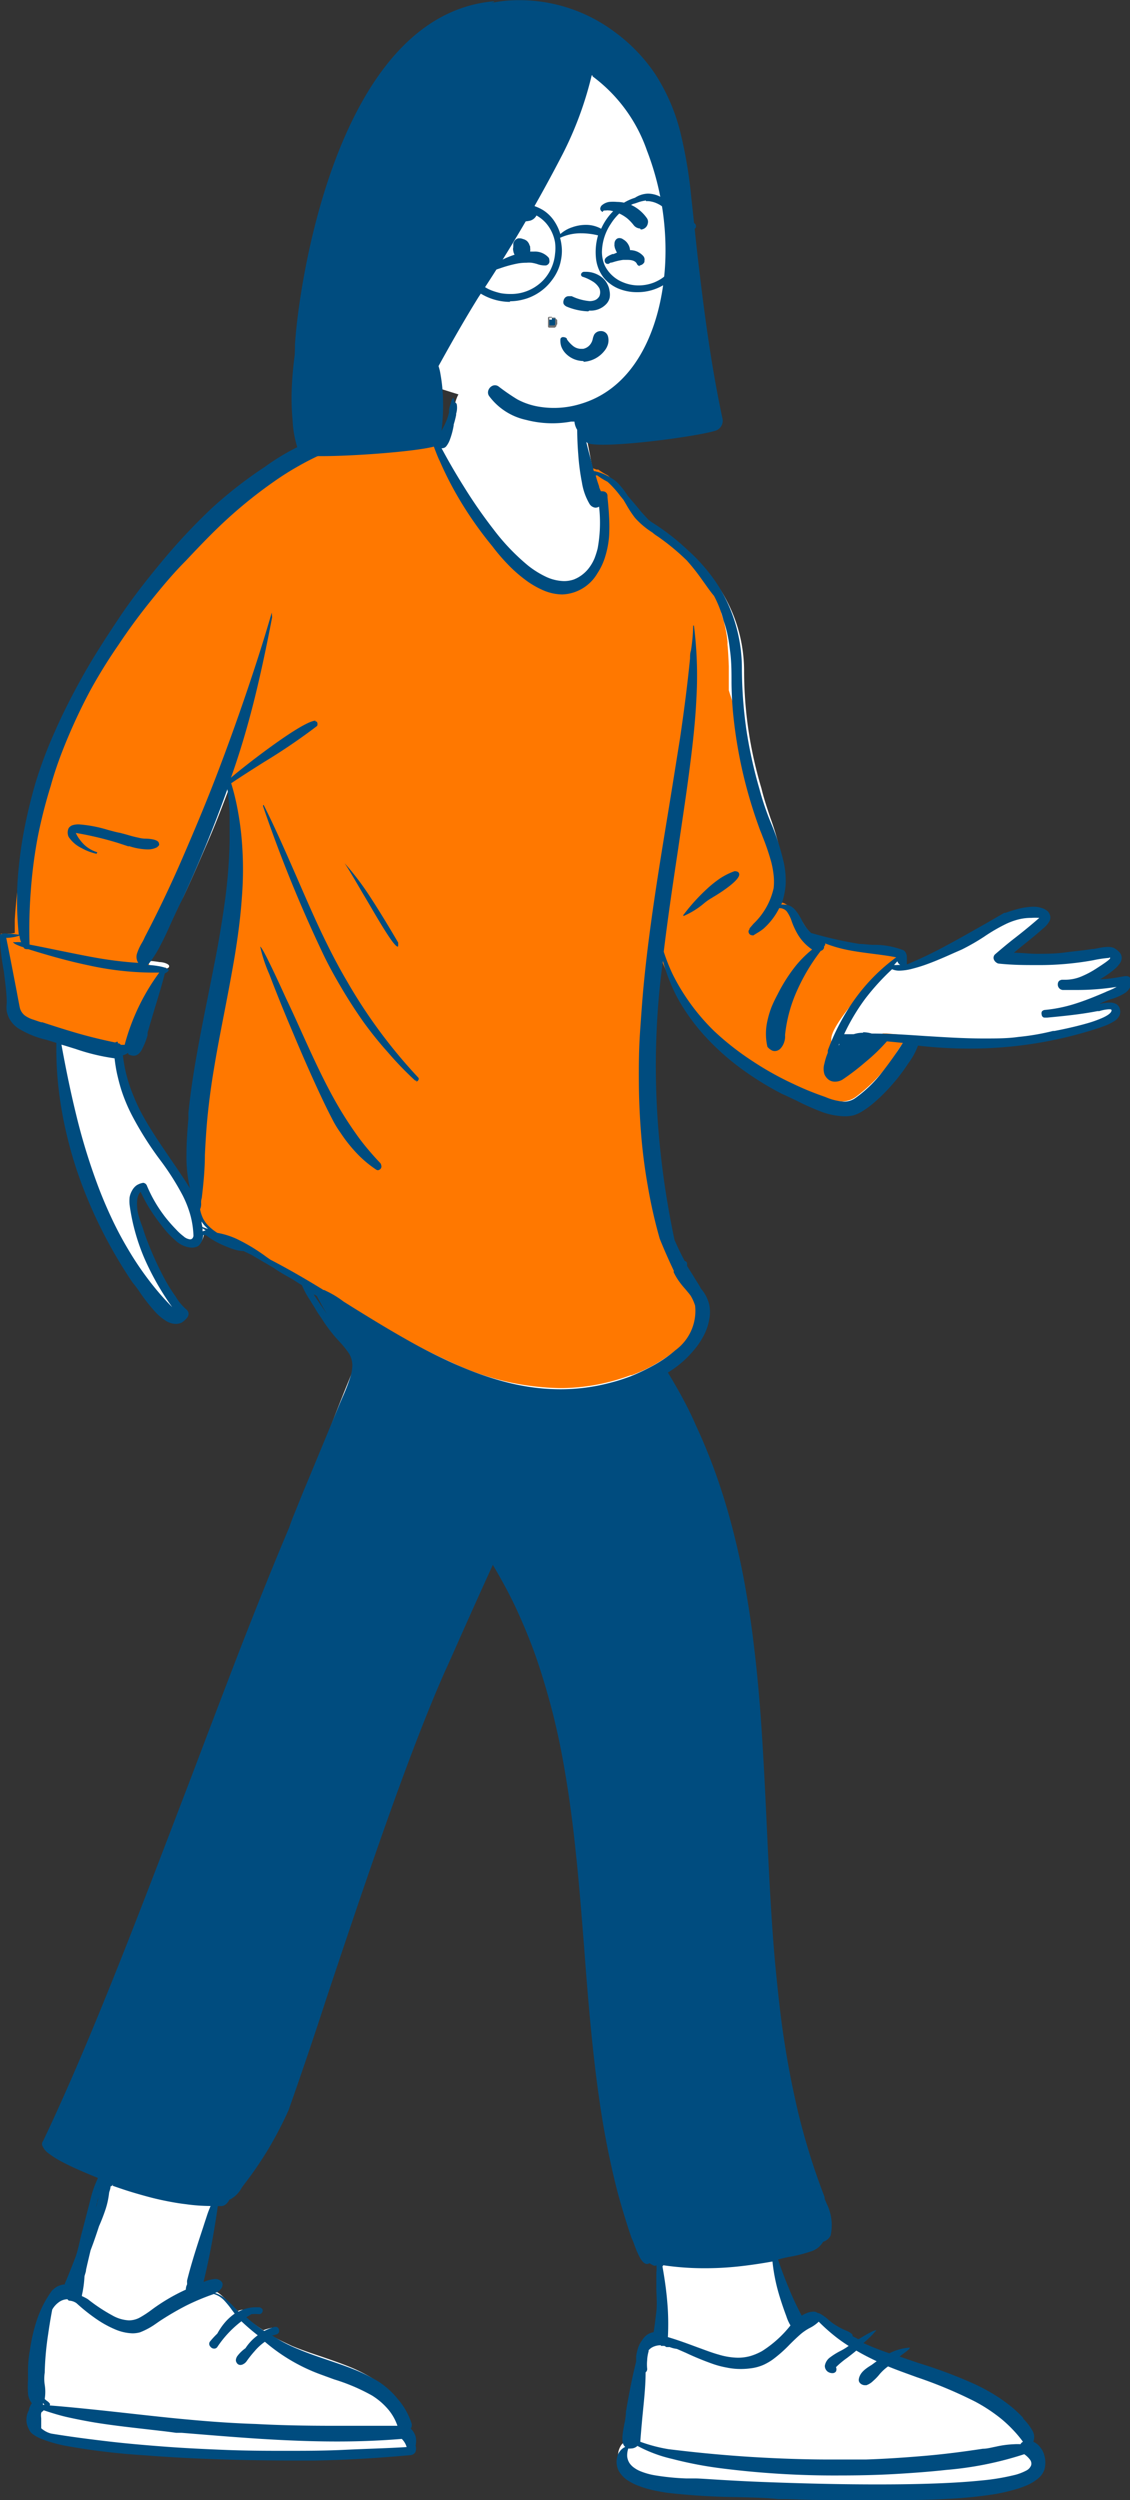 <svg xmlns="http://www.w3.org/2000/svg" viewBox="0 0 87.2 192.79"><rect x="0" y="0" width="87.2" height="192.79" fill="#333333" stroke="none"/><defs><style>.cls-1{fill:#fff;}.cls-2{fill:#ff7800;}.cls-3{fill:#004c7f;}.cls-4{fill:#717070;}</style></defs><title>02_web</title><g id="レイヤー_2" data-name="レイヤー 2"><g id="Philosophy"><path class="cls-1" d="M10.06,81h0a2.38,2.38,0,0,1-.63.13h0l-.28,0a8.12,8.12,0,0,0,.21,1.18,10.79,10.79,0,0,0,.34,1.16,15.72,15.72,0,0,0,1,2.24,44.71,44.71,0,0,0,2.64,4.23c.52.77,1,1.5,1.47,2.23a9.88,9.88,0,0,1-.2-1.57c0-.61-.06-1.22-.07-1.59,0-1,0-2,.14-3.14s.21-2,.38-3.11c.31-2.06.74-4.15,1.16-6.17.35-1.71.71-3.47,1-5.21.16-.94.28-1.8.38-2.62s.19-1.79.24-2.64a26.41,26.41,0,0,0-.13-5.41C17.17,62.15,16.62,63.58,16,65s-1.21,2.81-1.86,4.17c-.29.53-.55,1.11-.81,1.66h0c-.26.57-.53,1.16-.83,1.72a8.43,8.43,0,0,1-1.06,1.54,7.14,7.14,0,0,1,.87.1c.33,0,.72.15.74.29s-.08.16-.28.25a15.28,15.28,0,0,1-.89,2.35,19.44,19.44,0,0,0-.83,2.15c0,.16-.05.37-.07.58a4.21,4.21,0,0,1-.13.86.79.79,0,0,1-.17.29.38.38,0,0,1-.29.11,1,1,0,0,1-.37-.09M69.18,192.33h0c-1.72,0-3.4-.05-5-.1l-.76,0h0c-1.16,0-2.17-.07-2.88-.07h-.4c-.77-.1-1.88-.12-3.16-.15a49.89,49.89,0,0,1-5.35-.33c-.43-.06-.83-.13-1.19-.21a7.31,7.31,0,0,1-1-.29,4.72,4.72,0,0,1-.84-.4,2.28,2.28,0,0,1-.58-.52,1.33,1.33,0,0,1-.29-.58,1.63,1.63,0,0,1,0-.66,1.56,1.56,0,0,1,.22-.49,1.18,1.18,0,0,1,.42-.32c-.36-.27-.2-1.05-.07-1.73a5.32,5.32,0,0,0,.12-.83c0-.24.27-1.55.55-2.83.16-.72.31-1.29.44-1.7s.3-.75.41-.75h.05a.92.92,0,0,1,.64-.47c.14-.85.25-1.73.34-2.69s.13-1.7.17-2.7l-.13,0h0c-.22,0-.45-.06-.67-.11a.4.4,0,0,1-.24.09c-.19,0-.37-.16-.56-.49A8,8,0,0,1,49,173h0c-.07-.2-.14-.36-.19-.47-.31-.86-.6-1.76-.86-2.68s-.48-1.8-.69-2.74c-.39-1.74-.72-3.59-1-5.65-.24-1.72-.45-3.62-.65-5.81-.18-1.95-.33-4-.48-5.89h0c-.19-2.6-.4-5.3-.67-7.93-.15-1.41-.3-2.69-.47-3.92s-.4-2.63-.64-3.86-.54-2.59-.85-3.78-.71-2.51-1.12-3.68-.93-2.42-1.46-3.55a34.64,34.64,0,0,0-1.83-3.41c-.84,1.69-1.86,3.92-3,6.63-1,2.33-2.14,5.1-3.39,8.23-2.3,5.75-4.63,11.87-6.33,16.33h0c-.44,1.14-.85,2.21-1.21,3.17a33.38,33.38,0,0,0-1.38,4.51h0c-.29,1.12-.55,2.19-.93,3.27a16.88,16.88,0,0,1-.65,1.61,13.16,13.16,0,0,1-.88,1.61c-.29.47-1.05,1.53-1.77,2.44a15.45,15.45,0,0,1-1.06,1.25c-.34.36-.58.54-.7.54a.08.08,0,0,1-.08,0,53.74,53.74,0,0,1-1.22,5.71l-.18.72a.66.66,0,0,0,.11.43.89.89,0,0,0,.27.22,2.11,2.11,0,0,0,.51.19,2.6,2.6,0,0,1,.81.44,8.39,8.39,0,0,1,.68.65h0c.22.22.44.44.67.63a.9.9,0,0,1,.34-.1q.1,0,.12.06c0,.06-.06.15-.22.25a14.17,14.17,0,0,0,1.72,1.27,3.3,3.3,0,0,1,.68-.19h0s-.15.15-.47.33a8,8,0,0,0,1,.59c.32.16.66.32,1,.48.72.3,1.49.56,2.24.81h0c.66.23,1.35.46,2,.72a12.2,12.2,0,0,1,1.84.89,6.35,6.35,0,0,1,1.51,1.27,4.73,4.73,0,0,1,.59.82,6.4,6.4,0,0,1,.46,1,.52.52,0,0,1,0,.37A.5.5,0,0,1,31,187a2.13,2.13,0,0,1,.47.67,1.42,1.42,0,0,1,.14.83.46.46,0,0,1-.39.35c-3.2.3-6.24.45-9.28.45s-6.43-.16-10.28-.48c-.52-.1-1.32-.16-2.26-.23a34.68,34.68,0,0,1-4-.44,7.64,7.64,0,0,1-1.61-.48,2.44,2.44,0,0,1-.56-.34,1.23,1.23,0,0,1-.35-.42,1.8,1.8,0,0,1-.18-.83,1.3,1.3,0,0,1,.09-.41.7.7,0,0,1,.24-.32A1,1,0,0,1,3.2,185a1.28,1.28,0,0,1-.37-.8,5.41,5.41,0,0,1,0-1,5.44,5.44,0,0,0,0-.7c0-.33.06-.87.16-1.55a14.49,14.49,0,0,1,.36-1.81A8.47,8.47,0,0,1,4,177.5a3.08,3.08,0,0,1,.91-1.13,1,1,0,0,1,.5-.13h.15a25.44,25.44,0,0,0,1.11-3.4h0c.22-.78.44-1.6.72-2.38.14-.41.3-.79.46-1.15a10.55,10.55,0,0,1,.59-1.11L7.9,168a26.66,26.66,0,0,1-2.42-1.16,8.48,8.48,0,0,1-1.12-.72,1.54,1.54,0,0,1-.56-.71.43.43,0,0,1,.09-.39c.71-1.2,1.43-2.51,2.15-3.91s1.38-2.76,2.07-4.27c1.28-2.77,2.57-5.84,4-9.38,2.56-6.54,5-13.56,7.3-20.34,1.47-4.28,2.86-8.31,4.27-12.19.75-2.08,1.44-3.91,2.1-5.61.73-1.9,1.42-3.58,2.09-5.13-.33-.51-.69-1-1-1.54h0a29.43,29.43,0,0,1-2.15-3.41c-2.07-1.31-3.92-2.41-5.66-3.35h-.21a6.9,6.9,0,0,1-1.62-.22,5.57,5.57,0,0,1-1.47-.57,1.74,1.74,0,0,1-.31.77.57.57,0,0,1-.47.23,1.81,1.81,0,0,1-1.1-.6,9.17,9.17,0,0,1-1.2-1.41,16.36,16.36,0,0,1-1-1.58A7.75,7.75,0,0,1,11,91.36a1.43,1.43,0,0,0-.55,1,5.45,5.45,0,0,0,.1,1.79,14.32,14.32,0,0,0,.58,2,13,13,0,0,0,1.47,3c.08.11.26.32.47.56.51.6,1.22,1.43,1.08,1.59a1.29,1.29,0,0,1-.39.25.83.83,0,0,1-.37.08,1.77,1.77,0,0,1-1.26-.8,12.22,12.22,0,0,1-1.08-1.61h0a8.54,8.54,0,0,0-.74-1.13A36.43,36.43,0,0,1,7.87,94,34,34,0,0,1,6,89.53a31,31,0,0,1-1.17-4.7c-.13-.8-.23-1.6-.29-2.4s-.08-1.61-.07-2.4c-.25-.09-.51-.16-.78-.24a7.42,7.42,0,0,1-2.14-.85,2.18,2.18,0,0,1-.72-.77,2.22,2.22,0,0,1-.19-.53A2.64,2.64,0,0,1,.58,77c0-.8-.13-1.55-.22-2.27h0c-.1-.78-.2-1.6-.23-2.48a.15.15,0,0,1,0-.11A.82.82,0,0,1,.71,72a5.37,5.37,0,0,1,.87.08h0c-.06-.7-.1-1.42-.1-2.14s0-1.41.05-2.12a32.11,32.11,0,0,1,.56-4.19,34.87,34.87,0,0,1,1.11-4.08,37.62,37.62,0,0,1,1.59-4c.59-1.26,1.26-2.54,2-3.79s1.5-2.42,2.35-3.61a57.19,57.19,0,0,1,5.47-6.53q.75-.82,1.59-1.62c.57-.54,1.18-1.07,1.79-1.58a29.6,29.6,0,0,1,4.07-2.81,22.77,22.77,0,0,1,4.48-2,15.81,15.81,0,0,1,2.31-.56,14.36,14.36,0,0,1,2.32-.2A11.3,11.3,0,0,1,33,33a.74.74,0,0,1,.38.14.61.61,0,0,1,.15.23h0a.78.78,0,0,0,.52.45,7.49,7.49,0,0,0,1-2.23,2.76,2.76,0,0,1,.19-.88,1.72,1.72,0,0,1,.51-.73,3.79,3.79,0,0,1,1.23-.51,6.57,6.57,0,0,1,1.4-.14,11.73,11.73,0,0,1,1.67.14c.56.08,1.1.19,1.56.28a9.42,9.42,0,0,1,1,.3,5.72,5.72,0,0,1,1,.47,3.14,3.14,0,0,1,.78.7,2.22,2.22,0,0,1,.45,1h0c.18,0,.28.65.36,1.18a3.51,3.51,0,0,0,.11.58c.09.43.15.75.21,1.06h0c.07.4.14.78.28,1.33a2.87,2.87,0,0,1,.83.36,4.17,4.17,0,0,1,.74.58,12.54,12.54,0,0,1,1.32,1.48c.28.35.58.7.87,1a5.56,5.56,0,0,0,.93.83,18,18,0,0,1,2.8,2.11,13.77,13.77,0,0,1,2.19,2.57,11.7,11.7,0,0,1,1.94,6.47,31.81,31.81,0,0,0,.34,4.56,32.64,32.64,0,0,0,1,4.47c.18.75.43,1.5.7,2.3a20.93,20.93,0,0,1,.91,3.34,7.58,7.58,0,0,1,.08,1.69,5.72,5.72,0,0,1-.12.83,5.85,5.85,0,0,1-.26.84l.2,0a1.21,1.21,0,0,1,.53.12,1.75,1.75,0,0,1,.44.32,6.25,6.25,0,0,1,.73.93h0a4,4,0,0,0,.8,1,33.07,33.07,0,0,0,3.73.76c.33,0,.62,0,.91.06a4.88,4.88,0,0,1,2,.42,1.13,1.13,0,0,1,.36,1,.53.53,0,0,0,0,.13,71.28,71.28,0,0,0,7.87-3.93l.11,0h0c.27-.1.59-.21.91-.3a3.91,3.91,0,0,1,1-.15,2,2,0,0,1,.56.08,1.44,1.44,0,0,1,.48.28.61.61,0,0,1,.19.42c0,.15-.15.26-.33.4l-.19.16-.68.59h0c-.59.52-1.26,1.11-1.79,1.55.94.07,1.93.11,2.85.11.67,0,1.32,0,1.93-.06a18.09,18.09,0,0,0,1.82-.2,3.2,3.2,0,0,0,.42-.1,2.93,2.93,0,0,1,.71-.12,1.15,1.15,0,0,1,.37.06,1.3,1.3,0,0,1,.39.31.48.48,0,0,1,.12.3c0,.24-.2.49-.6.77a9.33,9.33,0,0,1-1.15.67h0l-.53.28c.75-.06,1.76-.16,2.36-.26h.09a.37.37,0,0,1,.38.36.81.81,0,0,1-.17.54,1.5,1.5,0,0,1-.46.39,6.42,6.42,0,0,1-1.34.5,5,5,0,0,0-1,.36,4.18,4.18,0,0,1,1-.12,1.74,1.74,0,0,1,.65.1.62.62,0,0,1,.38.41,1.09,1.09,0,0,1,0,.4.58.58,0,0,1-.15.25,1.57,1.57,0,0,1-.6.25l-.34.11A31,31,0,0,1,80,80a32.68,32.68,0,0,1-5.14.4,34.09,34.09,0,0,1-3.92-.23,4.74,4.74,0,0,1-.68,1.44,13.12,13.12,0,0,1-1.29,1.66,12,12,0,0,1-1.52,1.45,6.75,6.75,0,0,1-.73.52,3.11,3.11,0,0,1-.66.3,2.84,2.84,0,0,1-.72.08,5.44,5.44,0,0,1-1.86-.38,18.74,18.74,0,0,1-1.83-.8c-.4-.19-.78-.37-1.14-.52A23,23,0,0,1,57.4,82.1a21.64,21.64,0,0,1-2.77-2.42,16.32,16.32,0,0,1-2.21-2.89A12.21,12.21,0,0,1,51,73.54c-.19,1.33-.41,2.91-.59,4.46s-.3,3-.37,4.38c-.07,1.55-.08,3,0,4.37,0,.75.09,1.49.17,2.21s.18,1.5.3,2.23c.18,1,.61,2.58,1,3.94.22.77.42,1.5.56,2.08a0,0,0,0,1,0,0h0a5.64,5.64,0,0,1,.81,1.09h0c.23.34.47.69.62.89a2.66,2.66,0,0,1,.79,2.29,3.67,3.67,0,0,1-.41,1.16,5.69,5.69,0,0,1-.78,1.07A8.87,8.87,0,0,1,51,105.36c.4.64.79,1.3,1.15,2s.7,1.34,1,2,.62,1.36.9,2.06.54,1.39.79,2.1c.47,1.36.9,2.8,1.27,4.29s.66,2.87.93,4.4.45,2.9.64,4.49c.17,1.43.31,2.92.44,4.57.24,3.05.39,6.19.53,9.23h0c.11,2.44.23,5,.4,7.42.08,1.33.18,2.53.29,3.68s.24,2.49.39,3.65.34,2.45.54,3.59.46,2.41.73,3.53.59,2.36.94,3.47.76,2.29,1.19,3.37a5.33,5.33,0,0,0,.32.77h0a9.31,9.31,0,0,1,.45,1.14,1.44,1.44,0,0,1,0,1,.61.61,0,0,1-.19.26.94.94,0,0,1-.33.18,1.85,1.85,0,0,1-1.12.82,12.69,12.69,0,0,1-1.68.46h0c-.34.08-.62.14-.84.21.14.4.28.85.43,1.33h0A20.85,20.85,0,0,0,61.63,179h0l.39-.16a2.46,2.46,0,0,1,.76-.17.38.38,0,0,1,.3.1.31.31,0,0,1,.07.24c.32.19,1,.57,1.84,1a31.31,31.31,0,0,1,3.49,2h0c.84.28,1.73.53,2.59.77h0A29.47,29.47,0,0,1,74.93,184a11,11,0,0,1,1.75.9,8.05,8.05,0,0,1,.79.58,8,8,0,0,1,.74.68l.13.14A4.59,4.59,0,0,1,79,187a1,1,0,0,1,.09.89,1.32,1.32,0,0,1,.47.34,1.82,1.82,0,0,1,.32.52,1.87,1.87,0,0,1,.08,1.21,1.49,1.49,0,0,1-.42.66,3.17,3.17,0,0,1-.8.53,7.17,7.17,0,0,1-1.12.41,12.47,12.47,0,0,1-1.38.31,43.85,43.85,0,0,1-7,.44"/><path class="cls-1" d="M16.54,176.48a1.46,1.46,0,0,0-.46-.21l.1-.05h0a2.37,2.37,0,0,1,.34.26Zm5.22,12.45c-3.39,0-6.66-.11-9.74-.31-3.36-.22-6.49-.56-9.31-1a9.48,9.48,0,0,1-.06-2.37c0-.71.07-1.46.13-2.16s.15-1.54.24-2.17l0-.08c.15-1,.31-1.72.42-2.17s.22-.76.23-.78l0,0a2.37,2.37,0,0,1,.67-.67,2,2,0,0,1,.44-.22,1.28,1.28,0,0,1,.46-.08.84.84,0,0,1,.5.14h0l.12.11a13.88,13.88,0,0,0,1.69,1.3,6.89,6.89,0,0,0,1.26.65,3.48,3.48,0,0,0,1.28.29,2.14,2.14,0,0,0,.58-.08,5.08,5.08,0,0,0,1.23-.68h0l.29-.19.78-.52a12.05,12.05,0,0,1,2.91-1.57,3.73,3.73,0,0,1,.64.37,7.47,7.47,0,0,1,1,.82c.22.21.42.44.64.68a9.05,9.05,0,0,0,1.47,1.4,29.87,29.87,0,0,0,3.76,1.87,48.46,48.46,0,0,1,5.86,2.93,3.91,3.91,0,0,1,1,1,9.69,9.69,0,0,1,.78,1.38,13.87,13.87,0,0,1,.69,1.82c-3.35.19-6.74.29-10.06.29M67.24,192c-1.47,0-3.07,0-4.75-.08-1.38,0-2.81-.11-4.25-.18-2.62-.15-4.43-.29-4.76-.33l-.75-.05a17.28,17.28,0,0,1-2.48-.24,5,5,0,0,1-1.14-.34,3.14,3.14,0,0,1-.45-.26,1.42,1.42,0,0,1-.32-.33,1.2,1.2,0,0,1-.18-.52,1.72,1.72,0,0,1,.1-.65h0c.06,0,.11-.09.16-.28s.08-.4.12-.62a2.13,2.13,0,0,1,.19-.72l.14-1.18c.42-3.35.67-5.18.74-5.43l.06-.09a1,1,0,0,1,.42-.31,1.67,1.67,0,0,1,.52-.08h.21a.56.56,0,0,1,.15.1h.1l0-.05h0l.16.05a2.38,2.38,0,0,0,.56.13l.17.08.22.1.63.28.14.06a10.56,10.56,0,0,0,4,.92,5.08,5.08,0,0,0,.79,0,3.82,3.82,0,0,0,1.08-.33,5.27,5.27,0,0,0,1-.57,13,13,0,0,0,1.48-1.28l.38-.36a3.61,3.61,0,0,1,.66-.44,3.28,3.28,0,0,0,.71-.51,15.9,15.9,0,0,0,1.73,1.29,33.5,33.5,0,0,0,3.77,2.14,24.22,24.22,0,0,0,3,1.12,28,28,0,0,1,2.91,1.07,16.46,16.46,0,0,1,2.73,1.62,19.16,19.16,0,0,1,2,1.65l1,2.78q-.06.38-.9.69a12.2,12.2,0,0,1-2.19.54,52.77,52.77,0,0,1-6.66.58c-1,0-2.08.05-3.23.05"/><path class="cls-2" d="M32.14,32.73h.11a3,3,0,0,1,1,.29l0,0,.13.07,0,.14a12.37,12.37,0,0,0,.68,1.91v0h0l0,0,0,.12a27.15,27.15,0,0,0,4,6.36l.08.1,0,.06c1.48,2,3.36,3.4,4.92,3.43h.13a2.94,2.94,0,0,0,2.38-1.48,5.52,5.52,0,0,0,.84-2.59,14.18,14.18,0,0,0-.05-2.81v-.07l0-.17v-.12s0-.06,0-.06h0l-.33.13L46,37.77l0-.08,0-.09-.12-.34,0-.11,0-.09c0-.13-.07-.25-.11-.36v-.05L45.46,36l.57.21.09,0,.05,0,0,0,0,0a4.66,4.66,0,0,0,.46.3h0l.29.16.06.06,0,0a7,7,0,0,1,.83.9l0,0,.24.3.12.15.07.11.05.08,0,0,.16.28.07.12a5.21,5.21,0,0,0,.47.7l0,0,0,0a5.26,5.26,0,0,0,1,.89l.09.06.12.08,0,0a2.79,2.79,0,0,0,.32.23l0,0h0l.16.11.12.09a14.92,14.92,0,0,1,2,1.72,14.75,14.75,0,0,1,1.12,1.27l.07.09.17.22.06.09.31.43.08.11c.12.17.21.28.3.39l0,0,0,.05,0,0,0,.06a9.25,9.25,0,0,1,.75,1.91v.06l0,.06a9.6,9.6,0,0,1,.48,2.2v.23c.05.49.07.93.1,1.65V52l0,1v.23A21.2,21.2,0,0,0,57,55.33v.11h0a34.47,34.47,0,0,0,2,8.22l0,.13,0,.09.25.66.06.15a16.44,16.44,0,0,1,.55,1.73,5.57,5.57,0,0,1,.12,2v.09a5.6,5.6,0,0,0,0,1.06v0h.1a1.09,1.09,0,0,1,.75.29l0,0v0a2,2,0,0,1,.38.65l0,.07c0,.09.13.32.19.48l0,.12,0,.07a2.21,2.21,0,0,0,1,.74,7.62,7.62,0,0,0,1.24.3l0,0a11.28,11.28,0,0,0,3,.68l.27,0,.59.07c.6.08,1,.14,1.37.21l.11,0,.78.16-.6.43c-1,.75-4.79,4.77-5,6.15-.23,1.64,3.25.56,3.74,0l0-.06.05-.06.17-.18h.31l1,.09.61.07-.43.67-.12.17-.07.11-.08.12-.08.12a12.48,12.48,0,0,1-3.23,3.55l0,0h0a1.84,1.84,0,0,1-1,.34h-.1a2.77,2.77,0,0,1-.61-.08h-.05a4.59,4.59,0,0,1-.66-.2l-.07,0-.23-.08-.18-.07h0a24.46,24.46,0,0,1-2.29-1c-4.77-2.25-8.4-5.64-9.91-9.78l0-.12L51,73.7l-.78.17,0,.18c-.94,8.25-.76,14.8.93,20.91l0,.19.05.17.08.19c.24.59.51,1.19.84,1.93l.14.3.1,0,.06.13a3.87,3.87,0,0,0,.27.48l0,0a4.1,4.1,0,0,0,.39.51l0,.06.27.32.06.07,0,0,0,0,.06.07.07.09,0,.05,0,.06a3.6,3.6,0,0,1,.33.74l0,0v0a4.11,4.11,0,0,1-1.62,3.72,12.23,12.23,0,0,1-3.49,2l-.08,0a15.71,15.71,0,0,1-5.22,1h-.31a20.24,20.24,0,0,1-8.2-1.93l-.13-.06a56.3,56.3,0,0,1-7-3.81l-.19-.12-.41-.25-1.12-.69,0-.06-.06,0,0,0a5.34,5.34,0,0,0-.87-.52l-.07,0-.2-.1-.23-.12-.17-.1-.24-.15c-.9-.54-1.68-1-2.43-1.41l-.06,0-.19-.1h0L20.46,97l-.18-.1-.14-.11L20,96.74l-.13-.09-.1-.07a10.21,10.21,0,0,0-1.61-.91,6,6,0,0,0-1.35-.44H16.7l-.05,0A4,4,0,0,1,16,94.7a2.71,2.71,0,0,1-.84-1.51v0l0-.13.07-.11a.61.61,0,0,0,0-.23v-.2a1,1,0,0,1,0-.32v-.07c.09-.7.14-1.32.19-2.39l0-.23.06-1.21c0-.62.06-1.08.09-1.52l0-.14,0-.21v-.2a69.88,69.88,0,0,1,1.2-7.68l.38-2c.2-1,.33-1.75.45-2.46l.05-.29.07-.44,0-.23a40,40,0,0,0,.57-6.26,22.34,22.34,0,0,0-.81-6.26l0-.09,0,0-.58.56s-3.67,7.63-5.44,11.06l-.08.17,0,0a3.7,3.7,0,0,0,0,1.27v.2a3.37,3.37,0,0,0,.17.71.81.81,0,0,0,.06.13h.44l.77,0-.4.53A16.23,16.23,0,0,0,10,80.41l0,.08-.1.35-.3,0H9.31l-.2,0-.06-.1-.12.08-.22,0-.17,0a41,41,0,0,1-4.69-1.29l-.2-.06-.78-.25-.41-.13-.06,0-.06,0,0,0a1.56,1.56,0,0,1-1.09-1v-.11l-.56-3L.53,74.3.25,72.91l-.07-.32L.06,72l.58,0H.71a2.34,2.34,0,0,0,.43-.06h0v-.26l0-.44v-.14l0-.19c.06-1,.18-2.19.35-3.43A45.91,45.91,0,0,1,4.22,57a34.73,34.73,0,0,1,4.53-7.82,68.54,68.54,0,0,1,5.34-6.28,43.83,43.83,0,0,1,6.81-6.18,18.4,18.4,0,0,1,8.41-3.45h.08l.12,0,.56-.1h.05l.76-.13.21,0c.27,0,.48-.08.68-.13l.09,0,.1,0Z"/><path class="cls-3" d="M7.45,65.84h0A4.14,4.14,0,0,1,6.3,65.4a2.49,2.49,0,0,1-1-.86.78.78,0,0,1,0-.68.58.58,0,0,1,.31-.23,1.61,1.61,0,0,1,.48-.06A10.19,10.19,0,0,1,8.34,64h0c.38.1.7.19.91.22l.49.13h0c.3.09.61.18.92.24a2.26,2.26,0,0,0,.51.08c.44,0,1,.08,1.08.31s0,.21-.12.35a1.55,1.55,0,0,1-.76.17A4.89,4.89,0,0,1,10,65.26h0l-.11,0L9.1,65h0a25.59,25.59,0,0,0-3.25-.77h0s0,0,0,0a2.31,2.31,0,0,0,.28.48,3.16,3.16,0,0,0,.38.44,2.56,2.56,0,0,0,1,.57,0,0,0,0,1,0,0,0,0,0,0,1,0,0m45.29,4.91s-.05,0-.06,0a.13.13,0,0,1,0-.09l.07-.08a14.74,14.74,0,0,1,1.75-1.92,8.8,8.8,0,0,1,1-.8,5.32,5.32,0,0,1,1.12-.56q.33,0,.36.21c.1.46-1.45,1.46-2,1.78h0l-.11.07a4.06,4.06,0,0,0-.58.4,6.21,6.21,0,0,1-1.61,1M30.7,73c-.15,0-.49-.44-1.06-1.35S28.55,69.81,28,68.9h0c-.63-1.08-1.17-2-1.41-2.34h0a21.39,21.39,0,0,1,2,2.64c.65,1,1.29,2.05,1.85,3h0l0,0,.29.49c0,.13,0,.21,0,.24l0,0m1.42,10.39a.21.21,0,0,1-.12,0,26.11,26.11,0,0,1-2.12-2.2A28.58,28.58,0,0,1,28,78.74c-.56-.8-1.12-1.66-1.65-2.56s-1-1.74-1.45-2.69A105.83,105.83,0,0,1,20.3,62.17l0-.09s0,0,0,0h.05c.92,1.83,1.75,3.74,2.56,5.59h0c.58,1.33,1.18,2.72,1.81,4.06.71,1.5,1.38,2.79,2.06,3.94a40,40,0,0,0,5.5,7.43.15.15,0,0,1,0,.19.19.19,0,0,1-.17.11m-2.94,6.84a.27.27,0,0,1-.16-.06,8.62,8.62,0,0,1-1.51-1.28,11.43,11.43,0,0,1-1.23-1.56,7.83,7.83,0,0,1-.64-1.06c-.25-.48-.55-1.08-.89-1.81-.78-1.66-1.58-3.51-2.11-4.78-.7-1.64-1.37-3.3-1.84-4.55A11.27,11.27,0,0,1,20.08,73h0c.08,0,.5.7,2,4,.39.81.77,1.65,1.14,2.47h0c.81,1.79,1.65,3.65,2.62,5.38a28.3,28.3,0,0,0,1.59,2.52c.29.42.6.82.91,1.19s.66.77,1,1.12a.37.37,0,0,1,.08.18.29.29,0,0,1,0,.18.31.31,0,0,1-.28.2M63.33,72.67l0,0,0,0,0,0h0l-.09,0,0,0m5.9,1.58,0,0-.09.1h0l0,0h0l-.06.06h0l0,0a1.11,1.11,0,0,0,.28,0l.2,0a.52.52,0,0,1-.22-.28M66.6,79.6a2.22,2.22,0,0,1,.67.1c1.38,0,2.77.1,4.12.19h0c1.48.09,3,.19,4.51.19,1,0,1.85,0,2.69-.12a18.11,18.11,0,0,0,2.67-.46l.11,0c.32-.06,1.44-.28,2.49-.58a8.9,8.9,0,0,0,1.28-.46c.38-.18.59-.35.63-.5s-.09-.13-.24-.13a3,3,0,0,0-.7.14h0l-.14,0c-1.28.25-2.6.38-3.87.5h0l-.19,0h0a.21.21,0,0,1-.18-.07.29.29,0,0,1-.07-.18A.33.33,0,0,1,80.4,78a.32.32,0,0,1,.22-.12A11.16,11.16,0,0,0,83,77.39c.79-.25,1.57-.57,2.29-.88l.15-.07h0a5.18,5.18,0,0,0,.73-.34,19.58,19.58,0,0,1-3.2.24H82a.42.42,0,0,1-.37-.46.36.36,0,0,1,.09-.23.41.41,0,0,1,.27-.1h0l.27,0a3.22,3.22,0,0,0,1.23-.27,7,7,0,0,0,1.12-.6l.17-.11c.6-.39.91-.62.89-.7s-.06,0-.15,0a9.36,9.36,0,0,0-1.17.18,23.44,23.44,0,0,1-4.35.37c-.88,0-1.82,0-2.88-.11a.38.38,0,0,1-.24-.09A.51.51,0,0,1,76.7,74a.36.36,0,0,1,.1-.42c.5-.43,1-.85,1.53-1.26s1.26-1,1.87-1.54a4.18,4.18,0,0,0-.61,0,4.07,4.07,0,0,0-1,.12,5.44,5.44,0,0,0-.9.32,13.32,13.32,0,0,0-1.73,1,16.53,16.53,0,0,1-1.74,1l-.55.24h0c-.58.26-1.36.61-2.13.89a11.55,11.55,0,0,1-1.13.35,4.11,4.11,0,0,1-1,.15,1.35,1.35,0,0,1-.57-.11A18.21,18.21,0,0,0,66.78,77a15.84,15.84,0,0,0-1.64,2.75l.74,0a2.17,2.17,0,0,1,.72-.11m-57.51.81a.26.26,0,0,1,.23.12h.3A16.5,16.5,0,0,1,12.29,75h-.57a23.54,23.54,0,0,1-4.84-.55c-1.74-.36-3.43-.86-4.71-1.26a.31.31,0,0,1-.13,0,.25.25,0,0,1-.24-.16H1.75a3.56,3.56,0,0,1-.49-.19c-.16-.08-.24-.15-.24-.18s.05,0,.14,0a2.57,2.57,0,0,1,.47,0,2,2,0,0,1-.13-.51,3.49,3.49,0,0,1-.94.17H.48c.28,1.36.54,2.74.8,4.08.08.43.16.87.25,1.31a1.09,1.09,0,0,0,.39.6,2.24,2.24,0,0,0,.66.32l.41.14.19.06.09,0h0c.91.3,1.85.6,2.79.87s2,.52,2.83.69a.36.36,0,0,1,.2-.06m55.73,0h0l-.06.14a.88.88,0,0,1-.05.15h0l.06-.06a.78.78,0,0,1,0-.22m-54.89.85h0a1.24,1.24,0,0,1-.4.19c.05.38.11.76.19,1.14s.18.71.29,1.07a15.52,15.52,0,0,0,.83,2c.29.57.65,1.18,1.08,1.85s.8,1.21,1.2,1.8h0c.53.77,1.08,1.57,1.59,2.4A10.77,10.77,0,0,1,14.39,89c0-.92.07-1.86.15-2.75l0-.45c.14-1.33.34-2.79.64-4.45.26-1.48.56-3,.85-4.43h0c.26-1.32.54-2.69.78-4,.27-1.51.47-2.83.62-4a40.54,40.54,0,0,0,.29-4.07c0-.69,0-1.38,0-2s-.09-1.38-.17-2c-.52,1.46-1.08,2.92-1.66,4.33s-1.21,2.87-1.86,4.25c-.28.54-.54,1.12-.8,1.68h0c-.26.58-.52,1.17-.82,1.73a8.73,8.73,0,0,1-1,1.57l0,0h0a6.67,6.67,0,0,1,.88.1,3.68,3.68,0,0,1,.48.12c.15.06.22.11.24.17s-.09.17-.29.26c-.23.91-.51,1.82-.78,2.7h0c-.18.61-.37,1.24-.55,1.87v0c0,.06,0,.13,0,.19A5.32,5.32,0,0,1,11,80.83a1.22,1.22,0,0,1-.28.41.58.58,0,0,1-.41.17,1,1,0,0,1-.39-.1Zm5.67,13h0c0,.16.05.3.07.43l.43.15-.25-.25a2.85,2.85,0,0,1-.25-.33m.08.53a1.76,1.76,0,0,1,0,.23l.24-.07-.24-.16M4.73,80.49c.39,2.15.76,3.89,1.15,5.48a47.12,47.12,0,0,0,1.64,5.37c.33.89.7,1.76,1.08,2.57a27,27,0,0,0,1.3,2.45,23.84,23.84,0,0,0,1.55,2.31,21,21,0,0,0,1.84,2.13,20.92,20.92,0,0,1-2.14-3.75A15.85,15.85,0,0,1,10,92.9a3.36,3.36,0,0,1,0-.57,1.6,1.6,0,0,1,.19-.52,1.21,1.21,0,0,1,.34-.4,1.3,1.3,0,0,1,.53-.2h0a.35.35,0,0,1,.28.23h0a10.62,10.62,0,0,0,1.28,2.24l.05.07a11.93,11.93,0,0,0,.92,1.06,4.29,4.29,0,0,0,.58.53.89.89,0,0,0,.5.23c.13,0,.22-.08.26-.26a7,7,0,0,0-.25-1.65,8.23,8.23,0,0,0-.59-1.49,20.11,20.11,0,0,0-1.77-2.77,25.4,25.4,0,0,1-2.12-3.36,12.82,12.82,0,0,1-.84-2c-.12-.38-.22-.77-.31-1.16s-.16-.84-.21-1.27a15.7,15.7,0,0,1-3-.72c-.39-.12-.79-.25-1.19-.36m19.56,19.3h0l0,0,.59.87h0l.43.63c-.31-.51-.57-1-.78-1.39l-.16-.1-.06,0m.07-44.22a.19.19,0,0,1,.17.07.35.35,0,0,1,0,.29,46.71,46.71,0,0,1-4.09,2.78h0c-.84.53-1.71,1.08-2.54,1.64a18.23,18.23,0,0,1,.53,2.21c.13.72.23,1.46.29,2.21a27.39,27.39,0,0,1,0,4.44c-.09,1.32-.27,2.77-.54,4.43-.25,1.48-.54,3-.82,4.44h0c-.27,1.39-.55,2.82-.78,4.23-.27,1.58-.44,3-.55,4.22-.07.83-.12,1.68-.16,2.5,0,1.09-.11,2.21-.24,3.3a1.12,1.12,0,0,0-.05.39,1,1,0,0,1-.08.48,2.72,2.72,0,0,0,.24.73,2.36,2.36,0,0,0,.5.64,4,4,0,0,0,.59.45,6,6,0,0,1,1.48.46,14,14,0,0,1,2.33,1.41h0l.29.2h0c1.51.78,3,1.66,4.1,2.34l.06,0,.24.12h0a7.16,7.16,0,0,1,1.23.76.1.1,0,0,1,0,0l.83.52c1.23.76,2.53,1.56,3.84,2.3a43.13,43.13,0,0,0,3.92,2c.68.3,1.35.57,2,.8s1.37.45,2,.61a17,17,0,0,0,2.06.4,16.55,16.55,0,0,0,2.09.14,15,15,0,0,0,2.68-.24c.45-.08.91-.19,1.36-.31s.93-.28,1.39-.45a16.94,16.94,0,0,0,1.76-.84,9.72,9.72,0,0,0,1.7-1.18,3.75,3.75,0,0,0,1.51-3.43,3.51,3.51,0,0,0-.34-.76l-.12-.16-.3-.36h0a6.36,6.36,0,0,1-.6-.77,4.51,4.51,0,0,1-.29-.52A.24.24,0,0,1,52,98c-.34-.72-.73-1.58-1.09-2.48a37.89,37.89,0,0,1-.91-4c-.23-1.29-.41-2.64-.52-4s-.17-2.65-.18-4,0-2.66.1-4.07.18-2.63.33-4.08c.13-1.28.29-2.61.49-4.08.37-2.73.82-5.49,1.26-8.17h0c.33-2,.67-4.15,1-6.21.34-2.31.59-4.32.77-6.14,0-.2,0-.4.07-.6h0a13.71,13.71,0,0,0,.17-1.93,0,0,0,0,1,.06,0,30.82,30.82,0,0,1,.19,5.62c-.09,1.94-.32,3.84-.55,5.61-.26,2-.57,4-.86,6h0c-.39,2.59-.79,5.27-1.11,7.92a14.27,14.27,0,0,0,.67,1.7,15.36,15.36,0,0,0,.89,1.57A16.28,16.28,0,0,0,55.1,79.5,21.2,21.2,0,0,0,58,81.78a23.76,23.76,0,0,0,3.17,1.78,22.4,22.4,0,0,0,2.26.94l0,0,.28.1h0a4.29,4.29,0,0,0,1.42.35,1.48,1.48,0,0,0,.91-.3,9.63,9.63,0,0,0,2-1.93,27.07,27.07,0,0,0,1.63-2.3l-1.23-.12a14,14,0,0,1-1.66,1.6A18.15,18.15,0,0,1,65,83.26a1.15,1.15,0,0,1-.56.15.82.82,0,0,1-.48-.14,1.05,1.05,0,0,1-.34-.43,1.43,1.43,0,0,1,0-.83,4.71,4.71,0,0,1,.26-.83l0-.11,0-.07a16.56,16.56,0,0,1,.92-2.06A16,16,0,0,1,66,77a14.45,14.45,0,0,1,3.16-3.18c-.62-.12-1.26-.2-1.88-.28s-1.23-.16-1.84-.28a10.35,10.35,0,0,1-1.79-.52c.08.08,0,.17-.06.25l0,0a.26.26,0,0,1-.06.21.31.31,0,0,1-.19.12,15,15,0,0,0-1.83,3.06,11.1,11.1,0,0,0-.93,3.44,1.31,1.31,0,0,1-.07.55,1.29,1.29,0,0,1-.26.46.61.61,0,0,1-.46.22.5.5,0,0,1-.28-.08,1,1,0,0,1-.29-.25,4.46,4.46,0,0,1,0-2,7.11,7.11,0,0,1,.32-1.07A10.77,10.77,0,0,1,60,76.69a12.83,12.83,0,0,1,1.24-2,8.38,8.38,0,0,1,1.43-1.47,3.67,3.67,0,0,1-1.06-1.09,5.7,5.7,0,0,1-.51-1.07,2.83,2.83,0,0,0-.36-.74.63.63,0,0,0-.25-.21.68.68,0,0,0-.36-.08,5.28,5.28,0,0,1-1.22,1.59,3.88,3.88,0,0,1-.47.32h0c-.09.06-.19.11-.28.18a.23.23,0,0,1-.14,0,.27.27,0,0,1-.23-.17.24.24,0,0,1,.05-.29l0-.07.31-.36a5.4,5.4,0,0,0,1.55-2.74,4.55,4.55,0,0,0,0-1,7.1,7.1,0,0,0-.18-1,17.75,17.75,0,0,0-.68-2h0c-.05-.14-.11-.29-.17-.43a36.84,36.84,0,0,1-1.27-4.15,36,36,0,0,1-.76-4.27,27.43,27.43,0,0,1-.19-3h0c0-.8,0-1.62-.11-2.42-.05-.43-.1-.81-.18-1.18a8,8,0,0,0-.32-1.17,8.32,8.32,0,0,0-.32-1,8.42,8.42,0,0,0-.42-.92s0,0,0,0c-.22-.26-.43-.55-.62-.82h0l-.38-.53A15.76,15.76,0,0,0,53,43.22a17.47,17.47,0,0,0-2.24-1.85l0,0a3.2,3.2,0,0,1-.42-.31h0A6.28,6.28,0,0,1,49,39.93a8.34,8.34,0,0,1-.66-1h0l-.23-.39-.23-.28a7.61,7.61,0,0,0-1-1.11l-.15-.08a5.35,5.35,0,0,1-.64-.41l-.12,0c.07.29.16.55.26.84,0,.12.09.25.14.39a.32.32,0,0,1,.14,0,.35.35,0,0,1,.37.35v.11c.06.58.1,1.05.12,1.49a12.8,12.8,0,0,1,0,1.54,7.08,7.08,0,0,1-.28,1.48,4.93,4.93,0,0,1-.62,1.35,3.28,3.28,0,0,1-2.71,1.63,3.84,3.84,0,0,1-1.49-.33,6.8,6.8,0,0,1-1.43-.85,10.62,10.62,0,0,1-1.3-1.16A14.62,14.62,0,0,1,38,42.13,28.91,28.91,0,0,1,35.75,39a26.65,26.65,0,0,1-1.82-3.46l0,0c-.09-.17-.24-.54-.39-.94a10.94,10.94,0,0,1-.34-1.08,2.93,2.93,0,0,0-1-.27c-.52.12-1.06.21-1.58.29s-.76.12-1.14.2a16.24,16.24,0,0,0-2.27.44,16.46,16.46,0,0,0-2.14.74,21.13,21.13,0,0,0-2,1,21.66,21.66,0,0,0-1.92,1.21A35.18,35.18,0,0,0,17.56,40c-1,.91-2,1.94-3.22,3.24-1,1-1.9,2.09-2.76,3.16s-1.69,2.2-2.44,3.33A40.34,40.34,0,0,0,7,53.18c-.64,1.19-1.22,2.41-1.74,3.64s-1,2.52-1.35,3.8a38.33,38.33,0,0,0-1,3.94,37,37,0,0,0-.53,4.08,39.07,39.07,0,0,0-.1,4.2c.8.15,1.61.32,2.39.48h0c1,.2,2,.41,3,.58a29.12,29.12,0,0,0,3,.35.85.85,0,0,1-.09-.74,4.07,4.07,0,0,1,.35-.77,3.8,3.8,0,0,0,.25-.49c1-1.91,2-4,2.9-6.08s1.75-4.09,2.59-6.27c.77-2,1.55-4.15,2.3-6.35.68-2,1.37-4.12,2-6.31L21,47.6c-.47,2.44-.9,4.43-1.35,6.25-.56,2.25-1.16,4.25-1.83,6.13.18-.18,1.54-1.28,3-2.34s3-2.07,3.55-2.07M7.63,169.27c0,.14-.07.28-.1.41s0,.16-.06.24l-.07.31a4.91,4.91,0,0,0,.23-1m1.11-.82a.31.31,0,0,1-.21.19c0,.19-.08.34-.11.49a6.32,6.32,0,0,1-.26,1.23c-.14.43-.3.84-.45,1.19l-.07.16c-.16.49-.33,1-.5,1.46h0v0l-.15.4c-.12.5-.24,1-.35,1.5,0,.15-.08.33-.12.5A8.65,8.65,0,0,1,6.32,177a.14.14,0,0,1,0,.06,3.86,3.86,0,0,1,.45.23,13.15,13.15,0,0,0,1.92,1.27,2.87,2.87,0,0,0,1.26.37,1.76,1.76,0,0,0,.86-.23,7.82,7.82,0,0,0,.91-.6,14.59,14.59,0,0,1,2.62-1.54.88.88,0,0,1,.1-.41.36.36,0,0,1,0-.09v0h0v0a.83.83,0,0,1,0-.22c.35-1.4.81-2.8,1.26-4.16.08-.26.18-.55.27-.83s.19-.52.28-.74a14.12,14.12,0,0,1-1.92-.14c-.61-.07-1.26-.19-1.91-.33s-1.22-.3-1.88-.49-1.19-.37-1.85-.6m42.43,6.22c.18,1,.3,1.88.37,2.72a19.4,19.4,0,0,1,.05,2.73c.85.25,1.61.54,2.29.79h0c.58.21,1.12.42,1.63.56a5.46,5.46,0,0,0,1.48.24,3.59,3.59,0,0,0,.93-.12,4.28,4.28,0,0,0,.95-.4A8.78,8.78,0,0,0,61,179.32a3.27,3.27,0,0,1-.32-.71l-.06-.16c-.27-.74-.48-1.39-.64-2a14,14,0,0,1-.37-2.06c-.89.16-1.77.29-2.61.38a24.11,24.11,0,0,1-2.64.14,21.59,21.59,0,0,1-3.17-.23M3.31,185.36l0,0,0,.08h.13a.58.58,0,0,1-.12-.14m1.88-8a1.15,1.15,0,0,0-.66.23,1.76,1.76,0,0,0-.51.57s-.17.87-.31,1.87a23.17,23.17,0,0,0-.27,3,3.2,3.2,0,0,0,0,.92,3.38,3.38,0,0,1,0,1.1,1,1,0,0,0,.19.16.81.81,0,0,1,.19.18.12.12,0,0,1,0,.16c2,.16,4,.38,5.93.59h0c1.62.18,3.3.37,5,.52,1.85.17,3.48.27,5,.32,1.84.1,3.81.14,6.2.14,1.57,0,3.17,0,4.71,0h0a3.94,3.94,0,0,0-.78-1.34,5.31,5.31,0,0,0-1.19-1,14.81,14.81,0,0,0-2.92-1.24l-.9-.33a14,14,0,0,1-4.44-2.57,4.1,4.1,0,0,0-.77.7,8.59,8.59,0,0,0-.66.83.74.74,0,0,1-.21.18.49.49,0,0,1-.25.08.33.33,0,0,1-.29-.18.34.34,0,0,1-.05-.26.64.64,0,0,1,.13-.28,2.78,2.78,0,0,1,.6-.57,3.8,3.8,0,0,1,.95-1A16.33,16.33,0,0,1,18.63,179a8.19,8.19,0,0,0-1.87,2l0,0a.3.3,0,0,1-.23.11.39.39,0,0,1-.2-.06.67.67,0,0,1-.14-.15.31.31,0,0,1,0-.32,6.65,6.65,0,0,1,.58-.63,5.09,5.09,0,0,1,.58-.85,4.09,4.09,0,0,1,.76-.69l0,0-.24-.32h0a7.06,7.06,0,0,0-.6-.73,2.15,2.15,0,0,0-.35-.28,1.9,1.9,0,0,0-.42-.18,17.54,17.54,0,0,0-2.17.91,22.55,22.55,0,0,0-2,1.17l-.29.2a5.63,5.63,0,0,1-1.23.67,2.2,2.2,0,0,1-.58.08,3.69,3.69,0,0,1-1.38-.32,8,8,0,0,1-1.32-.72,13.94,13.94,0,0,1-1.62-1.28l0,0a1.05,1.05,0,0,0-.6-.2m-1.92,8.42a.36.36,0,0,1-.15.15c-.1.06-.08.33-.06.5h0v.08h0c0,.22,0,.44,0,.69a1.9,1.9,0,0,0,.77.41c1.45.24,3,.44,4.46.61s3,.3,4.48.41,3,.18,4.5.24,3,.07,4.5.07,3.14,0,4.75-.08,3.12-.11,4.74-.21a1.42,1.42,0,0,0-.32-.57h0l-.05-.06c-1.58.13-3.21.2-5,.2s-3.78-.07-6-.21c-2-.13-4.05-.3-6-.46l-.37,0h-.06c-.76-.11-1.55-.19-2.31-.28-1.31-.15-2.66-.3-4-.52-.71-.12-1.36-.25-2-.39s-1.31-.35-1.91-.55M51,180.85a1.38,1.38,0,0,0-.52.09,1,1,0,0,0-.43.3.9.9,0,0,1,0,.09,2.84,2.84,0,0,0-.11.68,3.21,3.21,0,0,0,0,.63.32.32,0,0,1-.12.3c0,1.22-.16,2.47-.27,3.68-.05.55-.1,1.12-.14,1.67a12.09,12.09,0,0,0,2.16.57c2.1.26,4.2.46,6.23.59s4.22.21,6.26.21h0c.91,0,1.84,0,2.74,0,1.52-.05,3-.15,4.53-.28s3-.32,4.51-.55c.34,0,.68-.1,1-.16h0a7.68,7.68,0,0,1,1.43-.19,3.73,3.73,0,0,1,.48,0,.44.44,0,0,1,.19-.19,8.94,8.94,0,0,0-.8-.95,9.81,9.81,0,0,0-.88-.82,12.6,12.6,0,0,0-2-1.32,34,34,0,0,0-4.49-1.88h0c-.74-.27-1.51-.54-2.24-.84a3.64,3.64,0,0,0-.7.66,3.92,3.92,0,0,1-.45.46,1.42,1.42,0,0,1-.52.33h-.08a.54.54,0,0,1-.42-.17.35.35,0,0,1-.09-.28c.08-.53.53-.83,1-1.12l.38-.28c-.57-.27-1.08-.53-1.57-.82-.22.19-.46.37-.69.55a6.68,6.68,0,0,0-.88.73.38.38,0,0,1,0,.33.33.33,0,0,1-.28.13.62.62,0,0,1-.39-.14.57.57,0,0,1-.19-.42,1,1,0,0,1,.41-.66,5.29,5.29,0,0,1,.77-.48,4.77,4.77,0,0,0,.66-.4,11.4,11.4,0,0,1-1.21-.87,13.85,13.85,0,0,1-1.1-1,2.81,2.81,0,0,1-.72.5,4.12,4.12,0,0,0-.65.44c-.3.26-.59.54-.87.82h0a10.37,10.37,0,0,1-1.27,1.13,4.34,4.34,0,0,1-.73.43,3.52,3.52,0,0,1-.82.25,5.86,5.86,0,0,1-.94.08,5.26,5.26,0,0,1-1.1-.11,7.08,7.08,0,0,1-1.07-.28,22.37,22.37,0,0,1-2.09-.86h0l-.69-.3a2.22,2.22,0,0,1-.55-.14l-.16,0h0a.08.08,0,0,1,0,0h-.1a1.19,1.19,0,0,0-.15-.09l-.1,0H51m-2.5,7.87a1.61,1.61,0,0,0-.1.66,1.16,1.16,0,0,0,.18.51,1.42,1.42,0,0,0,.32.33,2.32,2.32,0,0,0,.44.26,5.28,5.28,0,0,0,1.15.34,18.77,18.77,0,0,0,2.48.25h0l.75,0c.38,0,2.34.16,4.85.26,2.26.09,5.67.2,9.13.2h0c3.36,0,6.06-.1,8-.3a17.22,17.22,0,0,0,2.69-.45,4.12,4.12,0,0,0,.81-.32.77.77,0,0,0,.37-.4.49.49,0,0,0-.06-.4,1.87,1.87,0,0,0-.47-.46,26.35,26.35,0,0,1-6,1.21c-1.26.14-2.61.24-4,.32s-2.87.11-4.33.11a69.21,69.21,0,0,1-9.13-.56,30,30,0,0,1-3.72-.72,10.68,10.68,0,0,1-2.67-1,.73.73,0,0,1-.5.2.78.78,0,0,1-.21,0m20.9,4.07c-1.82,0-3.65,0-5.2-.1l-.81,0h0c-1.19,0-2.22-.07-2.94-.07h-.4c-.77-.09-1.88-.12-3.16-.15a52.62,52.62,0,0,1-5.35-.33c-.43-.06-.83-.14-1.19-.22a7.25,7.25,0,0,1-1-.3,4.11,4.11,0,0,1-.84-.41,2.11,2.11,0,0,1-.58-.52,1.35,1.35,0,0,1-.29-.6,1.38,1.38,0,0,1,0-.67,1.1,1.1,0,0,1,.22-.49,1,1,0,0,1,.41-.33c-.36-.28-.2-1.07-.07-1.77a5.26,5.26,0,0,0,.12-.84l0-.07c.07-.46.42-2.47.79-3.9,0-.1,0-.2,0-.33v-.07a3.63,3.63,0,0,1,.15-.66,2,2,0,0,1,.32-.6A1.34,1.34,0,0,1,50,180a1.29,1.29,0,0,1,.44-.16c.08-.49.14-1,.21-1.59s0-1.24,0-1.88c0-.34,0-.65,0-.95a1.28,1.28,0,0,0,0-.19h0a2.09,2.09,0,0,0,0-.56.16.16,0,0,1-.11.05h-.05a1.83,1.83,0,0,1-.28-.14h0l-.09-.06h0a.35.35,0,0,1-.19.06c-.19,0-.37-.17-.56-.51a7.43,7.43,0,0,1-.43-1h0a3.5,3.5,0,0,0-.2-.48c-.3-.87-.58-1.78-.85-2.71s-.48-1.8-.69-2.74c-.39-1.73-.72-3.55-1-5.57-.24-1.69-.45-3.54-.65-5.66-.18-1.9-.33-3.83-.47-5.7h0c-.2-2.52-.4-5.13-.68-7.67-.14-1.37-.3-2.61-.47-3.8s-.4-2.56-.63-3.75-.54-2.53-.86-3.7-.71-2.47-1.12-3.63-.93-2.41-1.45-3.54-1.18-2.34-1.84-3.45c-1,2.19-1.91,4.22-2.86,6.36h0c-.27.61-.55,1.24-.84,1.87-1.29,2.91-2.79,6.78-4.59,11.86-1.57,4.43-3.18,9.23-4.59,13.46-1,3.09-2,6-2.88,8.5-.45,1-.94,1.93-1.45,2.81A29,29,0,0,1,19,168.24c-.12.15-.24.31-.35.47h0a2.22,2.22,0,0,1-.88.89h-.05c-.19.35-.41.52-.67.52h0l-.24,0c-.31,2.16-.67,4.07-1.1,5.83l.06,0a2.42,2.42,0,0,1,.84-.21h.11c.28.07.45.22.46.42a.55.55,0,0,1-.16.37.94.94,0,0,1-.43.29,2.27,2.27,0,0,1,.81.45,8.64,8.64,0,0,1,.69.66l.32.33a2.7,2.7,0,0,1,1.31-.34H20a.3.3,0,0,1,.2.1h.1l-.07,0a.29.29,0,0,1,0,.3.26.26,0,0,1-.24.13,3.68,3.68,0,0,0-.58,0l-.4.24a13.58,13.58,0,0,0,1.38,1.06,5.13,5.13,0,0,1,.8-.32l.09,0a.25.25,0,0,1,.18.08.37.37,0,0,1,.08.18.28.28,0,0,1-.2.32l-.23.07-.07,0-.05,0a9.56,9.56,0,0,0,1,.6c.33.17.67.33,1.07.49.73.31,1.51.57,2.27.83s1.36.46,2,.72a12.89,12.89,0,0,1,1.86.92A6.3,6.3,0,0,1,30.7,185a5.37,5.37,0,0,1,.6.84,5.75,5.75,0,0,1,.45,1,.52.52,0,0,1-.05.44,1.39,1.39,0,0,1,.37.6,1.53,1.53,0,0,1,0,.7v0a.79.79,0,0,1,0,.47.47.47,0,0,1-.36.27c-1.26.11-2.52.21-3.73.28s-2.52.12-3.74.14h-1c-1.55,0-7,0-12-.4a52.54,52.54,0,0,1-6.09-.72,10.52,10.52,0,0,1-2-.57,2.82,2.82,0,0,1-.61-.34.85.85,0,0,1-.31-.39,1.49,1.49,0,0,1,0-1.46,1.17,1.17,0,0,1,.23-.54,1.34,1.34,0,0,1-.3-.78,8.18,8.18,0,0,1,0-1c0-.25,0-.49,0-.67q0-.87.15-1.65a13,13,0,0,1,.33-1.63,9.86,9.86,0,0,1,.55-1.56,8.3,8.3,0,0,1,.84-1.42.18.18,0,0,1,.07-.05,1.36,1.36,0,0,1,.88-.4H5l0-.06c.26-.6.5-1.21.78-1.93s.36-1.39.59-2.21l.57-2.2.09-.36h0A7.77,7.77,0,0,1,7.54,168h0s0,0,0-.06l-.27-.11c-.75-.31-1.71-.71-2.51-1.14a6.87,6.87,0,0,1-1-.63,1.37,1.37,0,0,1-.5-.62.38.38,0,0,1,.07-.35C7.18,157,11,146.84,14.77,137h0c1.26-3.32,2.56-6.74,3.82-10,1.41-3.61,2.63-6.63,3.73-9.22.1-.3.2-.57.3-.82l.81-2,.17-.4,2.62-6.32.22-.51h0a14.84,14.84,0,0,0,.58-1.49,3.16,3.16,0,0,0,.17-1,1.85,1.85,0,0,0-.08-.47,1.62,1.62,0,0,0-.22-.46,7.86,7.86,0,0,0-.74-.9h0c-.17-.19-.35-.38-.51-.59a11.45,11.45,0,0,1-.86-1.21,7.45,7.45,0,0,1-.49-.76c-.05-.07-.09-.15-.13-.21a3.21,3.21,0,0,1-.19-.31,6.94,6.94,0,0,1-.67-1.22l-.81-.51c-.52-.29-1-.56-1.37-.83l-1.71-1-.62-.3h-.06a2.44,2.44,0,0,1-.65-.12,7.84,7.84,0,0,1-.82-.31,6.21,6.21,0,0,1-1.38-.8l-.2,0a1.62,1.62,0,0,1-.11.47,1,1,0,0,1-.28.38,1.08,1.08,0,0,1-.5.12,2,2,0,0,1-1.2-.51,7.1,7.1,0,0,1-1.13-1.21,14.19,14.19,0,0,1-1-1.43c-.23-.39-.45-.81-.61-1.15-.27.26-.34.79-.22,1.56A8.09,8.09,0,0,0,11,94.63c.12.39.26.81.44,1.25a24.5,24.5,0,0,0,1.09,2.41,12.71,12.71,0,0,0,.94,1.57l.05.07.06.09h0a3.9,3.9,0,0,0,.77.93l0,0a.49.49,0,0,1,.2.32.48.48,0,0,1-.12.35A1.67,1.67,0,0,1,14,102a1.12,1.12,0,0,1-.44.09,1.47,1.47,0,0,1-.76-.24,3.93,3.93,0,0,1-.73-.59,13.9,13.9,0,0,1-1.28-1.61h0a8.59,8.59,0,0,0-.56-.75,36.6,36.6,0,0,1-2.47-4.24,35,35,0,0,1-1.88-4.56,32.13,32.13,0,0,1-1.17-4.79c-.13-.81-.23-1.63-.29-2.44s-.08-1.64-.07-2.45l-.78-.24h0a7.18,7.18,0,0,1-2.14-.87,2.13,2.13,0,0,1-.72-.78,2.47,2.47,0,0,1-.19-.54,2.72,2.72,0,0,1,0-.65c0-.81-.13-1.63-.22-2.42h0C.13,74,0,73.09,0,72.19a.19.19,0,0,1,0-.12A.83.83,0,0,1,.59,72a6.83,6.83,0,0,1,.86.08h0a26,26,0,0,1-.13-3c0-1,.09-1.94.21-2.94s.28-1.93.49-2.91.44-1.89.72-2.86a33.29,33.29,0,0,1,1.48-3.93c.62-1.42,1.37-2.89,2.2-4.37s1.82-3,2.83-4.51,2.19-3,3.34-4.38a46.26,46.26,0,0,1,3.76-4A33,33,0,0,1,20.44,36,17.36,17.36,0,0,1,29,32.75s0,0,0,0l0,0a4.28,4.28,0,0,1,1.06-.11H31c.45,0,.92,0,1.37.08a3.29,3.29,0,0,1,.86.22,1.9,1.9,0,0,1,.72.48l.14-.24a6.73,6.73,0,0,0,.42-.89,4.19,4.19,0,0,0,.14-.49l0-.18a1.84,1.84,0,0,1,.14-.51h0c0-.15.09-.28.14-.39s.12.12.15.3a.23.23,0,0,1,.17.17,1.56,1.56,0,0,1-.05.71V32a7.25,7.25,0,0,1-.19.74v.07A6,6,0,0,1,34.68,34a1.85,1.85,0,0,1-.24.41.39.39,0,0,1-.28.15.15.15,0,0,1-.09,0l.1.18c.54,1,1.07,1.9,1.61,2.76a38,38,0,0,0,2.31,3.33,16.55,16.55,0,0,0,2.68,2.8,7.21,7.21,0,0,0,1.39.86,3.44,3.44,0,0,0,1.36.32,2.36,2.36,0,0,0,.75-.12,2.63,2.63,0,0,0,.71-.41,2.73,2.73,0,0,0,.52-.55,3.42,3.42,0,0,0,.38-.68,6.8,6.8,0,0,0,.24-.76,11,11,0,0,0,.11-3.22.6.6,0,0,1-.28.08.61.61,0,0,1-.48-.33,4.65,4.65,0,0,1-.56-1.59A17.65,17.65,0,0,1,44.62,35c-.06-.72-.08-1.47-.08-2.09a4.86,4.86,0,0,1,.12-1.21l0,0c.07,0,.14.14.2.42s.1.54.14.81a3.81,3.81,0,0,0,.11.56c.15.72.34,1.43.53,2.13h0l.18.7a3.83,3.83,0,0,1,.75.23,4.58,4.58,0,0,1,.69.37l0,0h0l0,0a2.44,2.44,0,0,1,.64.58,5.54,5.54,0,0,1,.54.73l.63.74h0l.43.52.52.57.14.11.07.06a17.56,17.56,0,0,1,2.8,2.15A13.73,13.73,0,0,1,55.32,45a12,12,0,0,1,1.93,6.59,34.49,34.49,0,0,0,.34,4.64,35.2,35.2,0,0,0,1,4.56,21.3,21.3,0,0,0,.91,2.69,18.14,18.14,0,0,1,1,3.11,6.78,6.78,0,0,1,.13,1.58,5.18,5.18,0,0,1-.11.79,4.55,4.55,0,0,1-.23.8.82.82,0,0,1,.22,0,1,1,0,0,1,.46.1,1.26,1.26,0,0,1,.36.27,3.76,3.76,0,0,1,.54.82,3.23,3.23,0,0,0,.73,1l.26.07a30.11,30.11,0,0,0,3.47.77c.34,0,.68.06,1,.07a6.23,6.23,0,0,1,2.4.42c.27.19.26.5.25.8v.29a32,32,0,0,0,3.07-1.47c1-.53,2-1.11,3-1.67h0l1.45-.84.09,0c.37-.13.7-.23,1-.31a5.18,5.18,0,0,1,1.14-.16,2,2,0,0,1,.63.09,1.27,1.27,0,0,1,.51.28.78.78,0,0,1,.18.38A.6.6,0,0,1,81,71a1.82,1.82,0,0,1-.51.6c-.45.41-.94.8-1.41,1.18-.28.22-.56.46-.84.69.58,0,1.18.08,1.78.08s1.41,0,2.14-.1,1.4-.15,2.12-.27l.11,0,.32-.06h0a4.06,4.06,0,0,1,.77-.1,1.27,1.27,0,0,1,.46.07,1.64,1.64,0,0,1,.48.38.64.64,0,0,1,.14.38.75.75,0,0,1-.16.46,2.22,2.22,0,0,1-.4.43,7.77,7.77,0,0,1-1,.71h0l-.1.06c.65,0,1.31-.14,1.93-.24h.09a.37.37,0,0,1,.38.36,1,1,0,0,1-.13.56,1.05,1.05,0,0,1-.37.39,4.07,4.07,0,0,1-1.1.48,6.5,6.5,0,0,0-.83.34l.07,0a3.2,3.2,0,0,1,.68-.09,1.07,1.07,0,0,1,.51.11.63.63,0,0,1,.3.43.69.69,0,0,1-.06.49,1,1,0,0,1-.33.37,4.12,4.12,0,0,1-1,.47h0l-.15.06a32,32,0,0,1-5,1.22,32.46,32.46,0,0,1-5.13.4,34.09,34.09,0,0,1-3.92-.23A5.36,5.36,0,0,1,70.09,82a14.07,14.07,0,0,1-1.29,1.69,13.06,13.06,0,0,1-1.52,1.48,6.75,6.75,0,0,1-.73.52,2.93,2.93,0,0,1-.66.31,2.84,2.84,0,0,1-.72.08,5.44,5.44,0,0,1-1.86-.38,18.86,18.86,0,0,1-1.83-.82h0c-.41-.19-.79-.38-1.14-.53a23.49,23.49,0,0,1-3-1.84,19.22,19.22,0,0,1-2.69-2.34,16,16,0,0,1-2.14-2.81,12.19,12.19,0,0,1-.78-1.58,12.78,12.78,0,0,1-.57-1.68c-.25,1.77-.41,3.59-.49,5.4s-.08,3.59,0,5.4.24,3.58.47,5.38.54,3.56.91,5.33c.28.64.53,1.15.79,1.63a.2.2,0,0,1,.18.19c0,.05,0,.11,0,.19l.49.78c.13.22.27.44.41.66a3.27,3.27,0,0,1,.17.31,2.92,2.92,0,0,1,.63,1.19,2.82,2.82,0,0,1,0,1.23,4.07,4.07,0,0,1-.42,1.21,6,6,0,0,1-.76,1.12,7.9,7.9,0,0,1-2,1.72c.4.66.79,1.33,1.15,2s.7,1.35,1,2.05a44.27,44.27,0,0,1,1.69,4.17c.47,1.36.9,2.8,1.27,4.29s.66,2.85.92,4.37.46,2.87.64,4.45c.17,1.41.31,2.88.44,4.5.23,3,.38,6.11.52,9.11h0c.11,2.4.23,4.89.39,7.33.09,1.31.18,2.5.29,3.64s.25,2.47.39,3.62.34,2.45.54,3.59.46,2.4.72,3.54.6,2.37.94,3.48.76,2.33,1.19,3.43l0,.05c0,.13.09.28.15.44a3.75,3.75,0,0,1,.32,2.48.89.89,0,0,1-.22.29,1,1,0,0,1-.36.2,1.65,1.65,0,0,1-1,.76,10.53,10.53,0,0,1-1.54.39,8.87,8.87,0,0,0-.94.22c.29.86.56,1.56.83,2.2a21.26,21.26,0,0,0,1,2.13h0a1.58,1.58,0,0,1,.41-.21,1.33,1.33,0,0,1,.48-.1.45.45,0,0,1,.33.1.66.66,0,0,1,.2.06,3.7,3.7,0,0,1,.65.47,3.47,3.47,0,0,0,.5.38,5.58,5.58,0,0,0,.67.37l.16.07a1.61,1.61,0,0,1,.46.26.2.2,0,0,1,.06.18c.17.09.3.15.41.22l.08,0c.32-.2.61-.37.85-.49a1.55,1.55,0,0,1,.5-.2s0,0,0,0-.3.41-1,1c.57.26,1.18.51,2,.79a4.06,4.06,0,0,1,1.58-.44,0,0,0,0,1,0,0c0,.11-.31.33-.54.5s-.21.16-.25.19l1.46.5h0a36.78,36.78,0,0,1,4.32,1.62,14.7,14.7,0,0,1,2,1.12c.32.22.63.45.92.69a10.58,10.58,0,0,1,.84.8l0,.06.08.08a4.22,4.22,0,0,1,.6.79,1,1,0,0,1,.1.91,1.29,1.29,0,0,1,.47.35,1.69,1.69,0,0,1,.32.52,2.09,2.09,0,0,1,.08,1.23,1.51,1.51,0,0,1-.44.68,3.59,3.59,0,0,1-.84.54,7.31,7.31,0,0,1-1.18.41,13.29,13.29,0,0,1-1.45.32,32.68,32.68,0,0,1-3.51.35c-1.16.07-2.43.1-3.9.1"/><path class="cls-1" d="M51.62,18.63c-.12-5.5-1.5-11.6-6.2-15a.82.82,0,0,0-1,.14.72.72,0,0,0-.51.39q-4.19,7.62-8.79,15c-2,3.17-4.37,6.35-4.69,10.2-.05.07-.56.64-.26.6a2.83,2.83,0,0,1,.4-.17A.83.83,0,0,0,32,29.61a8.12,8.12,0,0,1,2.12.41c1.68.53,3.38,1.05,5.1,1.45,5.65,1.5,11.73-.41,12.18-7,.6-.86.28-4.67.19-5.85"/><path class="cls-3" d="M55.73,32.17c-.8-3.75-1.32-7.55-1.77-11.36-.23-1.85-.4-3.7-.61-5.54a35.31,35.31,0,0,0-.86-5.12,14.9,14.9,0,0,0-1.93-4.44,13,13,0,0,0-3.12-3.24A12.28,12.28,0,0,0,39,.06a9.87,9.87,0,0,0-1.34.23c.14,0,.28-.08.42-.12s0-.07,0-.07C25.88,1.21,23,22.36,22.76,26.62c0,.33,0,.66-.05,1-.09.74-.16,1.48-.19,2.22a18.53,18.53,0,0,0,.06,2.58A8.14,8.14,0,0,0,23.12,35c.23.5,10.68-.18,10.79-.77a15.57,15.57,0,0,0,.27-3.61A12.11,12.11,0,0,0,34,28.91a3.82,3.82,0,0,0-.16-.68c1-1.81,2-3.57,3.08-5.31a116.31,116.31,0,0,0,6.48-11,27.2,27.2,0,0,0,2.26-6.11h.07a.08.08,0,0,0,0,.08,12,12,0,0,1,4.19,5.71,21.37,21.37,0,0,1,1.43,8.22c-.11,4.44-1.8,9.93-6.56,11.33a7,7,0,0,1-3.37.18,5.34,5.34,0,0,1-1.51-.54,16.2,16.2,0,0,1-1.45-1c-.46-.3-1,.29-.73.73a4.81,4.81,0,0,0,2.87,1.86,8,8,0,0,0,3.47.13l.26,0a1.42,1.42,0,0,0,.34.81,1.49,1.49,0,0,0,.33.27.68.68,0,0,0,.49.63c1.58.33,8.13-.53,9.7-1a.81.81,0,0,0,.55-1"/><path class="cls-3" d="M49.39,17.62a.67.67,0,0,1-.5-.27v0a3.52,3.52,0,0,0-.5-.52,3.11,3.11,0,0,0-.63-.38,2.82,2.82,0,0,0-.7-.22H47a.93.93,0,0,0-.24,0h-.09a.24.24,0,0,0-.14.05.11.11,0,0,1,0,.05.05.05,0,0,1-.05,0h0a.28.28,0,0,1-.16-.21.38.38,0,0,1,.15-.31,1.13,1.13,0,0,1,.54-.24,3.45,3.45,0,0,1,.6,0h0a2.75,2.75,0,0,1,1.32.35,3.07,3.07,0,0,1,1,.92.48.48,0,0,1,.06.39.56.56,0,0,1-.27.39.53.53,0,0,1-.27.08m-12,.74a.18.18,0,0,1-.16-.12.84.84,0,0,1,0-.54,2.66,2.66,0,0,1,.23-.5,2.62,2.62,0,0,1,.87-.85,5,5,0,0,1,1.21-.5l.1,0,.24-.07a2.46,2.46,0,0,1,.75-.16.84.84,0,0,1,.6.23.55.55,0,0,1,.17.34.54.54,0,0,1-.08.38.8.8,0,0,1-.45.36,2.62,2.62,0,0,1-.57.07H40.1a4.13,4.13,0,0,0-1.92.74,3,3,0,0,0-.32.29,1.8,1.8,0,0,1-.36.32.13.13,0,0,1-.08,0m12,2.09a.29.29,0,0,1-.27-.17v0c-.09-.2-.33-.31-.72-.31l-.35,0a4.57,4.57,0,0,0-.65.14l-.23.07-.07,0s-.16.08-.16.1a0,0,0,0,0,0,0h0a0,0,0,0,1,0,0s0,0,0,0l-.09,0a.19.19,0,0,1-.15-.07.26.26,0,0,1-.07-.19c0-.25.37-.4.6-.5l.09,0h0l.26-.11a1.92,1.92,0,0,1-.12-.25.84.84,0,0,1-.07-.26.28.28,0,0,1,0-.13v0a.28.28,0,0,1,0-.09h0a.45.45,0,0,1,.12-.28.33.33,0,0,1,.27-.11.46.46,0,0,1,.28.1h0a1,1,0,0,1,.38.37,1,1,0,0,1,.15.46,1.36,1.36,0,0,1,1,.43.42.42,0,0,1,.11.39l0,.09a.47.47,0,0,1-.41.27M37.77,21a.17.17,0,0,1-.15-.11.11.11,0,0,1,0-.14,5.06,5.06,0,0,1,1-.65,7.41,7.41,0,0,1,1.09-.46.77.77,0,0,1-.1-.29.57.57,0,0,1,0-.29.36.36,0,0,1,0-.11l0-.08a.52.52,0,0,1,0-.11h0a.72.72,0,0,1,.14-.24.49.49,0,0,1,.24-.14l.14,0a.59.59,0,0,1,.22.05.74.74,0,0,1,.32.16.73.73,0,0,1,.19.31s0,0,0,.06v0l0-.07a.61.61,0,0,0,.05.12.47.47,0,0,1,0,.1.88.88,0,0,1,0,.29h.31a1.4,1.4,0,0,1,1.11.46.31.31,0,0,1,.06.19.43.43,0,0,1,0,.19.35.35,0,0,1-.26.23h-.14a1.68,1.68,0,0,1-.54-.11,3.13,3.13,0,0,0-.44-.1,2.36,2.36,0,0,0-.38,0,3.78,3.78,0,0,0-.74.07,9.61,9.61,0,0,0-1.3.36c-.28.09-.57.19-.87.27l-.1,0h0m7.77,3.05a4.74,4.74,0,0,1-1.67-.37.52.52,0,0,1-.23-.21.46.46,0,0,1,0-.26.48.48,0,0,1,.13-.23.39.39,0,0,1,.26-.1l.16,0,.08,0h0a4,4,0,0,0,1.38.38,1.14,1.14,0,0,0,.43-.08.74.74,0,0,0,.32-.29.79.79,0,0,0,0-.62,1.46,1.46,0,0,0-.57-.56,3.22,3.22,0,0,0-.73-.33.18.18,0,0,1-.11-.2.25.25,0,0,1,.26-.18h.06a2,2,0,0,1,1.34.47,1.58,1.58,0,0,1,.37.48,1.54,1.54,0,0,1,.17.54,1.38,1.38,0,0,1,0,.54,1.06,1.06,0,0,1-.27.47,1.64,1.64,0,0,1-1.29.49ZM45,27.84a1.92,1.92,0,0,1-1.4-.64,1.55,1.55,0,0,1-.29-.49,1.44,1.44,0,0,1-.06-.58A.21.21,0,0,1,43.5,26a.32.32,0,0,1,.25.12l0,.05a2.37,2.37,0,0,0,.46.5,1,1,0,0,0,.62.23H45a.9.9,0,0,0,.57-.37,1,1,0,0,0,.17-.39,1.42,1.42,0,0,1,.11-.33.58.58,0,0,1,.51-.28.55.55,0,0,1,.56.42,1.14,1.14,0,0,1,0,.58,1.43,1.43,0,0,1-.28.53,2.23,2.23,0,0,1-1.58.84h0"/><path class="cls-3" d="M35.93,18.46h0v0h0m13.91-3h0a3.14,3.14,0,0,0-.67.17,3,3,0,0,1-.33.1,4.18,4.18,0,0,0-1.71,1.54,4,4,0,0,0-.68,2.17,2.69,2.69,0,0,0,.1.7,2,2,0,0,0,.29.63,2.67,2.67,0,0,0,1.24,1,3.11,3.11,0,0,0,1.2.24,3.28,3.28,0,0,0,1.2-.23,3.45,3.45,0,0,0,.54-.28,2.5,2.5,0,0,0,.47-.39,2.94,2.94,0,0,0,.54-.77,3.61,3.61,0,0,0,.28-.95,4.4,4.4,0,0,0-.17-2,3.66,3.66,0,0,0-.33-.69,2.61,2.61,0,0,0-.46-.57,2.24,2.24,0,0,0-.6-.42,2,2,0,0,0-.73-.2h-.17m-10,.77h0a5.15,5.15,0,0,0-1.77.35,4.54,4.54,0,0,0-1.81,2.64,3.3,3.3,0,0,0-.06,1,2.31,2.31,0,0,0,.49,1.23,3,3,0,0,0,1.27.91,5.31,5.31,0,0,0,.68.2,4.17,4.17,0,0,0,.71.06,3.42,3.42,0,0,0,2.22-.75,3.12,3.12,0,0,0,.57-.58,3.41,3.41,0,0,0,.68-1.75,3.46,3.46,0,0,0,0-.91,3.14,3.14,0,0,0-.28-.85,3,3,0,0,0-.42-.63,2.8,2.8,0,0,0-.59-.5,2.58,2.58,0,0,0-.76-.33,3.26,3.26,0,0,0-.9-.12Zm-.45,7h0a4.33,4.33,0,0,1-1-.11,4.41,4.41,0,0,1-1.4-.59,3.15,3.15,0,0,1-1-1,2.74,2.74,0,0,1-.38-1.16,3.84,3.84,0,0,1,.12-1.41,1.32,1.32,0,0,1-.37.05,1.85,1.85,0,0,1-.54-.08.81.81,0,0,1-.4-.25c-.76-.06-1.52-.16-2.27-.25a35.2,35.2,0,0,0-4.13-.33c-.33,0-.66,0-1,0-.1,0-.17,0-.19.13a.57.57,0,0,0,0,.23.44.44,0,0,1,0,.23c0,.07-.09.11-.19.13a.34.34,0,0,1-.32-.32.86.86,0,0,1,.09-.46.52.52,0,0,1,.29-.31A2.78,2.78,0,0,1,28,17.57a29.43,29.43,0,0,1,3.18.23,28.27,28.27,0,0,1,3.36.61,1.24,1.24,0,0,1,.66-.16,4.34,4.34,0,0,1,.63.06l.19,0a4,4,0,0,1,.53-.92,4.72,4.72,0,0,1,.81-.86,3.92,3.92,0,0,1,1-.64,2.74,2.74,0,0,1,1.12-.25,2.34,2.34,0,0,1,.38,0,5.08,5.08,0,0,1,1.09.17,3.3,3.3,0,0,1,1,.42,2.93,2.93,0,0,1,.76.73,3.69,3.69,0,0,1,.53,1.09,2.57,2.57,0,0,1,.9-.52,3.16,3.16,0,0,1,1.06-.19,2.39,2.39,0,0,1,1.19.3,4.48,4.48,0,0,1,1.05-1.47,4,4,0,0,1,1.56-.92A1.94,1.94,0,0,1,50,14.93a2.12,2.12,0,0,1,.87.2,3.21,3.21,0,0,1,.77.53,3.61,3.61,0,0,1,.62.77,3.47,3.47,0,0,1,.4.88,1,1,0,0,1,.37-.16,2.15,2.15,0,0,1,.4,0,.4.4,0,0,1,.22.12.33.33,0,0,1,.06.19c0,.13-.14.27-.4.27a1.37,1.37,0,0,1-.59-.17,5.13,5.13,0,0,1,.1,2.08,3.56,3.56,0,0,1-.68,1.52,3.85,3.85,0,0,1-.61.6,3.87,3.87,0,0,1-2.36.77h0a3.71,3.71,0,0,1-1.48-.29,2.92,2.92,0,0,1-.64-.38,2.56,2.56,0,0,1-.52-.52A2.93,2.93,0,0,1,46,20a4.62,4.62,0,0,1,.15-1.85,5.5,5.5,0,0,0-1.3-.16,3.75,3.75,0,0,0-1.63.35,4,4,0,0,1,.14.9,3.58,3.58,0,0,1-.08.86,3.4,3.4,0,0,1-.26.8,3.75,3.75,0,0,1-.44.72,3.88,3.88,0,0,1-.62.66,4,4,0,0,1-.77.51,3.78,3.78,0,0,1-.87.32,3.89,3.89,0,0,1-1,.12"/><path class="cls-3" d="M42.59,24.5h.07l.07,0,.07,0,.06,0,0,.06,0,.07,0,.07V25l0,.07,0,.07,0,.06-.06.05-.07,0-.07,0h-.15l-.07,0-.07,0-.06-.05,0-.06a.16.16,0,0,1,0-.07.14.14,0,0,1,0-.07.17.17,0,0,1,0-.07.22.22,0,0,1,0-.08.19.19,0,0,1,0-.07.25.25,0,0,1,0-.07l0-.06.06,0,.07,0,.07,0h.08"/><path class="cls-4" d="M42.59,24.5v0h.07l.06,0,.06,0,.06.05,0,.05h0l0,.06a.19.19,0,0,1,0,.07.15.15,0,0,1,0,.07.13.13,0,0,1,0,.06.14.14,0,0,1,0,.07l0,.06h0l0,.05-.06.05-.06,0h0l-.06,0h-.14l-.07,0-.06,0s0,0,0-.05a.1.1,0,0,1,0-.05l0-.06a.64.64,0,0,1,0-.07v-.13s0-.05,0-.07l0-.06a.1.1,0,0,1,0-.05l0-.05.06,0,.07,0h.07v-.07h-.08l-.08,0-.08,0-.06.05,0,.06a.3.3,0,0,0,0,.08l0,.07V25l0,.08a.25.25,0,0,0,0,.07l0,.06.06.06.08,0s0,0,.08,0h.16l.08,0h0l.07,0,.06-.06.06-.06h0l0-.07S43,25,43,25a.25.25,0,0,0,0-.08.28.28,0,0,0,0-.09s0-.05,0-.07,0-.05,0-.08h0l-.06-.06a.15.15,0,0,0-.06-.05l-.07,0-.08,0h-.08Z"/></g></g></svg>